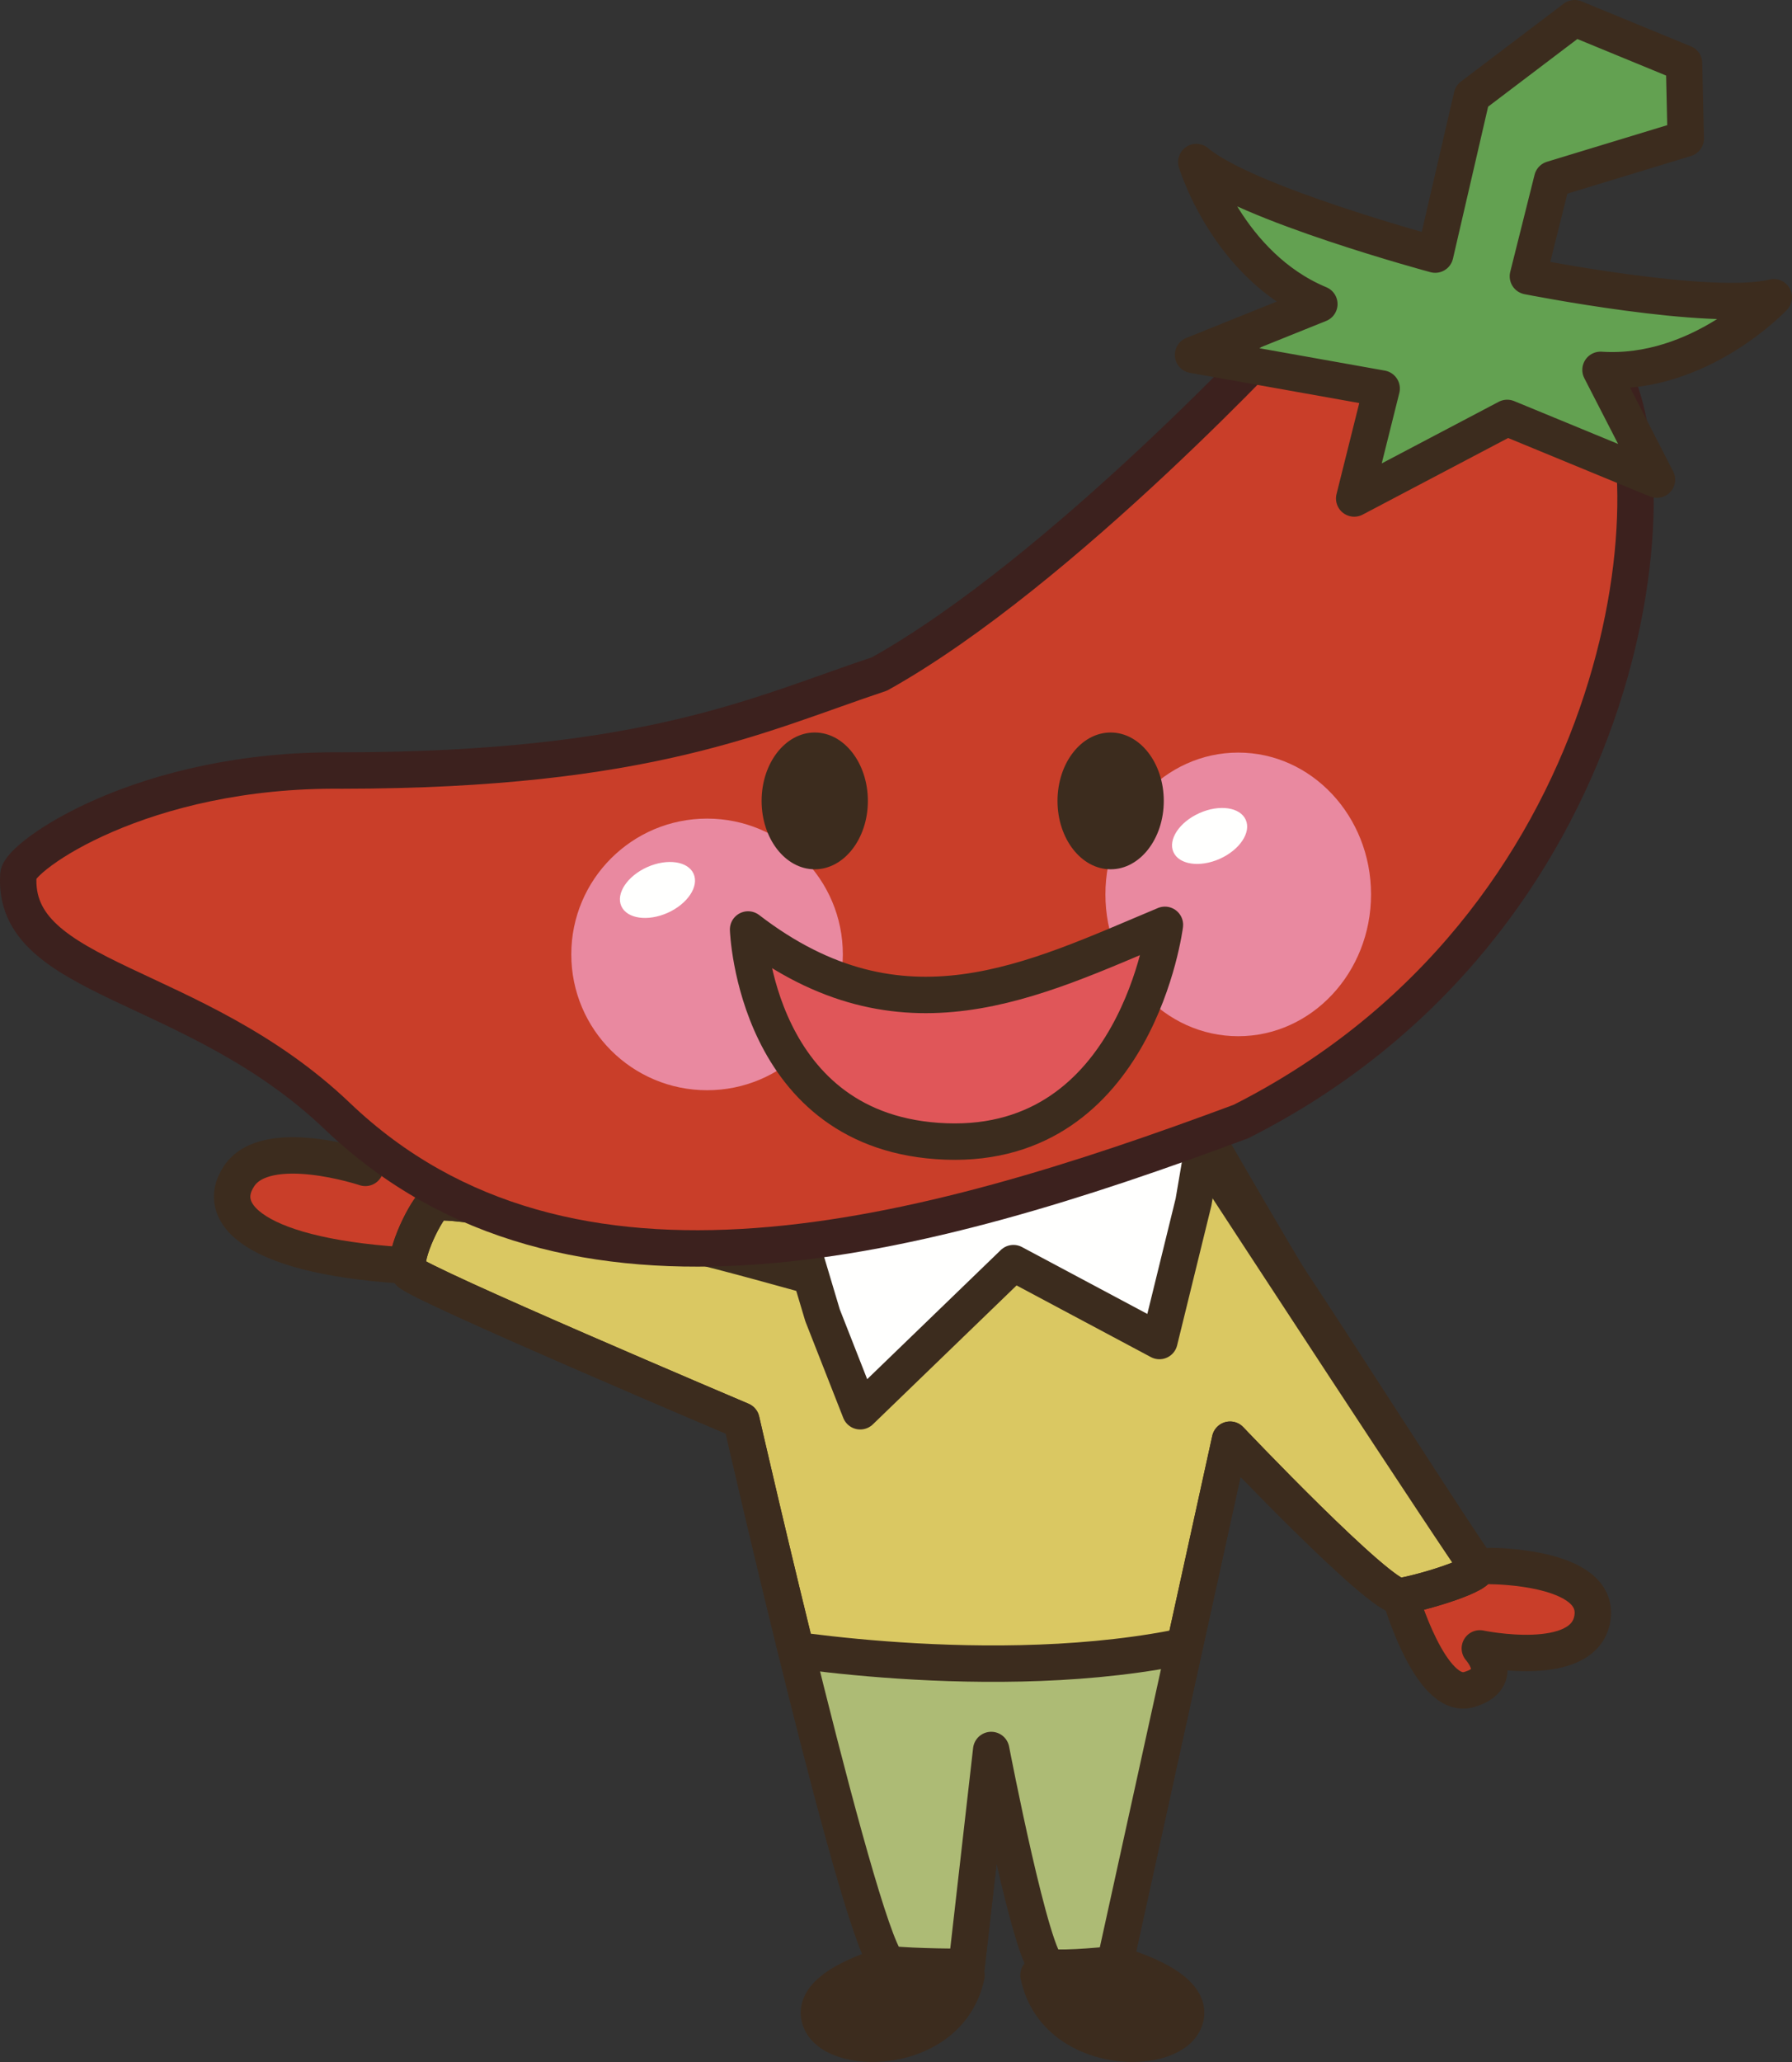 <?xml version="1.0" encoding="UTF-8" standalone="no"?>
<svg
   xmlns:dc="http://purl.org/dc/elements/1.1/"
   xmlns:cc="http://creativecommons.org/ns#"
   xmlns:rdf="http://www.w3.org/1999/02/22-rdf-syntax-ns#"
   xmlns:svg="http://www.w3.org/2000/svg"
   xmlns="http://www.w3.org/2000/svg"
   xmlns:sodipodi="http://sodipodi.sourceforge.net/DTD/sodipodi-0.dtd"
   xmlns:inkscape="http://www.inkscape.org/namespaces/inkscape"
   version="1.1"
   x="0"
   y="0"
   width="492.051"
   height="566.065"
   viewBox="0 0 492.051 566.065"
   id="svg7998"
   inkscape:version="0.91 r13725"
   sodipodi:docname="chilipepperhead.svg">
  <rect x="0" y="0" width="492.051" height="566.065" fill="#333333" stroke="none"/>
  <sodipodi:namedview
     pagecolor="#ffffff"
     bordercolor="#666666"
     borderopacity="1"
     objecttolerance="10"
     gridtolerance="10"
     guidetolerance="10"
     inkscape:pageopacity="0"
     inkscape:pageshadow="2"
     inkscape:window-width="1916"
     inkscape:window-height="1035"
     id="namedview8034"
     showgrid="false"
     fit-margin-top="0"
     fit-margin-left="0"
     fit-margin-right="0"
     fit-margin-bottom="0"
     inkscape:zoom="0.60697364"
     inkscape:cx="230.72482"
     inkscape:cy="183.16598"
     inkscape:window-x="4"
     inkscape:window-y="1"
     inkscape:window-maximized="1"
     inkscape:current-layer="Layer_1" />
  <defs
     id="defs8000">
    <clipPath
       id="Clip_1">
      <path
         d="m 142.532,322.563 c 0,0 -79.151,-16.582 -82.158,-13.564 -3.018,3.018 -9.053,15.835 -6.788,18.843 2.256,3.017 91.202,40.703 91.202,40.703 0,0 33.925,148.501 40.713,149.248 6.777,0.752 21.093,0.752 21.093,0.752 l 6.787,-59.546 c 0,0 11.309,58.789 15.822,59.546 4.53,0.752 18.105,-0.752 18.105,-0.752 l 31.659,-143.975 c 0,0 41.455,43.721 46.739,42.969 5.273,-0.747 23.359,-6.03 21.093,-8.291 -2.265,-2.261 -57.285,-85.171 -57.285,-85.171 z"
         id="path8003"
         inkscape:connector-curvature="0" />
    </clipPath>
  </defs>
  <g
     id="Layer_1"
     transform="translate(58.788,21.406)">
    <g
       id="g8578">
      <path
         id="path838"
         d="m 185.501,517.793 c 0,0 -23.37,6.03 -18.858,15.83 4.531,9.805 35.43,9.048 39.961,-12.813"
         inkscape:connector-curvature="0"
         style="fill:#3c2c1e" />
      <path
         id="path840"
         d="m 185.501,517.793 c 0,0 -23.37,6.03 -18.858,15.83 4.531,9.805 35.43,9.048 39.961,-12.813"
         inkscape:connector-curvature="0"
         style="fill-opacity:0;stroke:#3c2c1e;stroke-width:10;stroke-linecap:round;stroke-linejoin:round" />
      <path
         id="path842"
         d="m 247.463,517.793 c 0,0 23.379,6.03 18.858,15.83 -4.522,9.805 -35.429,9.048 -39.95,-12.813"
         inkscape:connector-curvature="0"
         style="fill:#3c2c1e" />
      <path
         id="path844"
         d="m 247.463,517.793 c 0,0 23.379,6.03 18.858,15.83 -4.522,9.805 -35.429,9.048 -39.95,-12.813"
         inkscape:connector-curvature="0"
         style="fill-opacity:0;stroke:#3c2c1e;stroke-width:10;stroke-linecap:round;stroke-linejoin:round" />
      <path
         style="fill:#c93e29;fill-opacity:1"
         id="path846"
         d="m 66.39,305.981 c 0,0 -15.821,-21.855 -22.608,-19.594 -6.778,2.26 -2.256,12.812 -2.256,12.812 0,0 -27.139,-9.043 -34.668,2.261 -7.539,11.308 6.777,23.364 52.754,24.873"
         inkscape:connector-curvature="0" />
      <path
         id="path848"
         d="m 66.39,305.981 c 0,0 -15.821,-21.855 -22.608,-19.594 -6.778,2.26 -2.256,12.812 -2.256,12.812 0,0 -27.139,-9.043 -34.668,2.261 -7.539,11.308 6.777,23.364 52.754,24.873"
         inkscape:connector-curvature="0"
         style="fill-opacity:0;stroke:#3c2c1e;stroke-width:10;stroke-linecap:round;stroke-linejoin:round" />
      <path
         id="path850"
         d="m 350.569,408.496 c 0,0 30.157,0.005 27.89,14.326 -2.254,14.317 -30.908,8.286 -30.908,8.286 0,0 7.539,8.291 -3.017,11.309 -10.547,3.017 -18.828,-25.63 -18.828,-25.63"
         inkscape:connector-curvature="0"
         style="fill:#8975a8" />
      <path
         style="fill:#c93e29;fill-opacity:1;stroke:#3c2c1e;stroke-width:10;stroke-linecap:round;stroke-linejoin:round"
         id="path852"
         d="m 350.569,408.496 c 0,0 30.157,0.005 27.89,14.326 -2.254,14.317 -30.908,8.286 -30.908,8.286 0,0 7.539,8.291 -3.017,11.309 -10.547,3.017 -18.828,-25.63 -18.828,-25.63"
         inkscape:connector-curvature="0" />
      <path
         sodipodi:nodetypes="ccccccccccccc"
         inkscape:connector-curvature="0"
         style="fill:#dac862;fill-opacity:1"
         id="path854"
         d="m 142.532,322.563 c 0,0 -79.151,-16.582 -82.158,-13.564 -3.018,3.018 -9.053,15.835 -6.788,18.843 2.256,3.017 91.202,40.703 91.202,40.703 0,0 33.925,148.501 40.713,149.248 6.777,0.752 21.093,0.752 21.093,0.752 l 6.787,-59.546 c 0,0 11.309,58.789 15.822,59.546 4.53,0.752 18.105,-0.752 18.105,-0.752 l 31.659,-143.975 c 0,0 41.455,43.721 46.739,42.969 5.273,-0.747 23.359,-6.03 21.093,-8.291 -2.265,-2.261 -72.104,-116.868 -72.104,-116.868" />
      <path
         sodipodi:nodetypes="ccccccccccccc"
         style="fill-opacity:0;stroke:#3c2c1e;stroke-width:10;stroke-linecap:round;stroke-linejoin:round"
         inkscape:connector-curvature="0"
         id="path856"
         d="m 142.532,322.563 c 0,0 -79.151,-16.582 -82.158,-13.564 -3.018,3.018 -9.053,15.835 -6.788,18.843 2.256,3.017 91.202,40.703 91.202,40.703 0,0 33.925,148.501 40.713,149.248 6.777,0.752 21.093,0.752 21.093,0.752 l 6.787,-59.546 c 0,0 11.309,58.789 15.822,59.546 4.53,0.752 18.105,-0.752 18.105,-0.752 l 31.659,-143.975 c 0,0 41.455,43.721 46.739,42.969 5.273,-0.747 23.359,-6.03 21.093,-8.291 -2.265,-2.261 -71.693,-108.635 -71.693,-108.635" />
      <g
         id="g862"
         clip-path="url(#Clip_1)">
        <path
           style="fill:#adbb75;fill-opacity:1"
           id="path858"
           d="m 151.584,430.356 c 0,0 68.584,12.061 122.11,-1.508 l -15.078,97.236 -92.715,0 -14.317,-95.728"
           inkscape:connector-curvature="0" />
        <path
           id="path860"
           d="m 151.584,430.356 c 0,0 68.584,12.061 122.11,-1.508 l -15.078,97.236 -92.715,0 z"
           inkscape:connector-curvature="0"
           style="fill-opacity:0;stroke:#3c2c1e;stroke-width:10;stroke-linecap:round;stroke-linejoin:round" />
      </g>
      <path
         sodipodi:nodetypes="cscccccccccccsc"
         style="fill-opacity:0;stroke:#3c2c1e;stroke-width:10;stroke-linecap:round;stroke-linejoin:round"
         inkscape:connector-curvature="0"
         id="path864"
         d="m 164.761,329.149 c 0,0 -26.887,-7.562 -33.987,-8.998 C 108.61,315.671 62.652,306.713 60.374,308.999 c -3.018,3.018 -9.053,15.835 -6.788,18.843 2.256,3.017 91.202,40.703 91.202,40.703 0,0 33.925,148.501 40.713,149.248 6.777,0.752 21.093,0.752 21.093,0.752 l 6.787,-59.546 c 0,0 11.309,58.789 15.822,59.546 4.53,0.752 18.105,-0.752 18.105,-0.752 l 31.659,-143.975 c 0,0 41.455,43.721 46.739,42.969 5.273,-0.747 23.359,-6.03 21.093,-8.291 -1.844,-1.84 -37.407,-57.528 -51.032,-78.029 -3.114,-4.685 -21.895,-37.192 -21.895,-37.192" />
      <path
         sodipodi:nodetypes="cccccc"
         style="fill:#fffffe"
         inkscape:connector-curvature="0"
         id="path866"
         d="m 161.094,319.124 -1.774,1.07 15.624,49.108 46.599,-42.719 40.499,18.498 11.513,-51.068" />
      <path
         sodipodi:nodetypes="ccccccc"
         style="fill-opacity:0;stroke:#3c2c1e;stroke-width:10;stroke-linecap:round;stroke-linejoin:round"
         inkscape:connector-curvature="0"
         id="path868"
         d="m 161.917,322.417 5.15,17.242 10.347,26.35 42.071,-40.66 40.087,21.379 9.356,-38.123 2.981,-17.473" />
      <path
         sodipodi:nodetypes="ccscsscc"
         inkscape:connector-curvature="0"
         style="fill:#c93e29;fill-opacity:1"
         id="path870"
         d="m 295.51,67.607 c 0,0 -71.094,85.596 -105.801,92.71 -28.907,5.94 -98.211,33.118 -146.587,29.274 -51.842,-4.119 -96.1,21.461 -100.14,33.46 -7.276,21.6 82.037,41.886 97.946,63.269 12.096,16.258 25.712,16.601 47.459,27.648 C 136.313,338.311 227.616,303.499 289.793,279.875 396.424,226.008 402.122,111.631 383.03,79.204" />
      <path
         sodipodi:nodetypes="cccsscc"
         inkscape:connector-curvature="0"
         style="fill-opacity:0;stroke:#3c211e;stroke-width:10;stroke-linecap:round;stroke-linejoin:round;stroke-opacity:1"
         id="path872"
         d="m 295.51,67.607 c 0,0 -62.449,67.895 -112.799,96.003 -32.659,10.839 -63.278,26.441 -147.52,26.509 -55.119,-0.587 -88.591,23.64 -88.928,28.583 -2.002,29.348 48.203,28.688 87.619,66.331 63.486,60.629 160.708,33.999 248.09,1.428 C 388.603,232.594 402.122,111.631 383.03,79.204" />
      <path
         sodipodi:nodetypes="ccccccccccccccccc"
         style="fill:#63a151"
         inkscape:connector-curvature="0"
         id="path874"
         d="M 312.226,115.85 355.061,93.32 396.174,110.268 380.686,80.132 c 27.227,1.797 47.578,-19.937 47.578,-19.937 -16.992,4.253 -67.518,-5.757 -67.518,-5.757 L 367.078,28.788 406.555,13.749 401.62,-4.761 375.628,-15.16 344.768,5 335.295,48.486 c 0,0 -52.246,-14.052 -65.595,-25.41 0,0 8.603,28.511 33.779,38.984 l -27.266,20.132 44.375,3.062 -7.538,23.186" />
      <path
         sodipodi:nodetypes="ccccccccccccccccc"
         style="fill-opacity:0;stroke:#3c2c1e;stroke-width:10;stroke-linecap:round;stroke-linejoin:round"
         inkscape:connector-curvature="0"
         id="path876"
         d="M 313.05,115.438 355.061,93.32 396.174,110.268 380.686,80.132 c 27.227,1.797 47.578,-19.937 47.578,-19.937 -16.992,4.253 -67.518,-5.757 -67.518,-5.757 L 367.426,27.79 404.085,16.63 403.62,-4.045 373.583,-16.406 345.363,4.981 335.295,48.486 c 0,0 -52.246,-14.052 -65.595,-25.41 0,0 8.603,28.511 33.779,38.984 L 268.803,76.017 320.588,85.254 Z" />
      <path
         style="fill:#e989a0"
         inkscape:connector-curvature="0"
         id="path878"
         d="m 172.639,240.595 c 0,20.592 -16.686,37.286 -37.269,37.286 -20.598,0 -37.292,-16.695 -37.292,-37.286 0,-20.592 16.694,-37.282 37.292,-37.282 20.583,0 37.269,16.691 37.269,37.282" />
      <path
         style="fill:#fffffe"
         inkscape:connector-curvature="0"
         id="path880"
         d="m 131.659,218.461 c 1.553,3.462 -1.641,8.257 -7.108,10.718 -5.49,2.446 -11.183,1.625 -12.736,-1.836 -1.543,-3.457 1.641,-8.252 7.111,-10.708 5.487,-2.452 11.19,-1.631 12.733,1.826" />
      <path
         style="fill:#e989a0"
         inkscape:connector-curvature="0"
         id="path882"
         d="m 317.674,224.12 c 0,21.501 -16.334,38.934 -36.472,38.934 -20.137,0 -36.463,-17.432 -36.463,-38.934 0,-21.501 16.326,-38.93 36.463,-38.93 20.138,0 36.472,17.428 36.472,38.93" />
      <path
         id="path884"
         d="m 283.264,203.633 c 1.564,3.462 -1.64,8.257 -7.109,10.718 -5.479,2.446 -11.181,1.625 -12.735,-1.836 -1.543,-3.457 1.641,-8.252 7.129,-10.708 5.469,-2.452 11.172,-1.631 12.715,1.826"
         inkscape:connector-curvature="0"
         style="fill:#fffffe" />
      <path
         style="fill:#3c2c1e"
         inkscape:connector-curvature="0"
         id="path886"
         d="m 179.514,198.466 c 0,10.36 -6.533,18.765 -14.59,18.765 -8.066,0 -14.59,-8.406 -14.59,-18.765 0,-10.377 6.524,-18.783 14.59,-18.783 8.057,0 14.59,8.406 14.59,18.783" />
      <path
         style="fill:#3c2c1e"
         inkscape:connector-curvature="0"
         id="path888"
         d="m 260.764,198.466 c 0,10.36 -6.523,18.765 -14.59,18.765 -8.066,0 -14.59,-8.406 -14.59,-18.765 0,-10.377 6.524,-18.783 14.59,-18.783 8.067,0 14.59,8.406 14.59,18.783" />
      <path
         sodipodi:nodetypes="ccsc"
         style="fill:#e05659"
         inkscape:connector-curvature="0"
         id="path890"
         d="m 146.624,233.755 c 31.971,18.115 64.417,34.808 114.454,-1.275 0,0 -7.658,61.387 -60.099,59.468 -52.441,-1.919 -54.355,-58.193 -54.355,-58.193" />
      <path
         sodipodi:nodetypes="ccsc"
         style="fill-opacity:0;stroke:#3c2c1e;stroke-width:10;stroke-linecap:round;stroke-linejoin:round"
         inkscape:connector-curvature="0"
         id="path892"
         d="m 146.624,233.755 c 42.269,32.519 78.147,13.902 114.454,-1.275 0,0 -7.658,61.387 -60.099,59.468 -52.441,-1.919 -54.355,-58.193 -54.355,-58.193 z" />
    </g>
  </g>
</svg>
